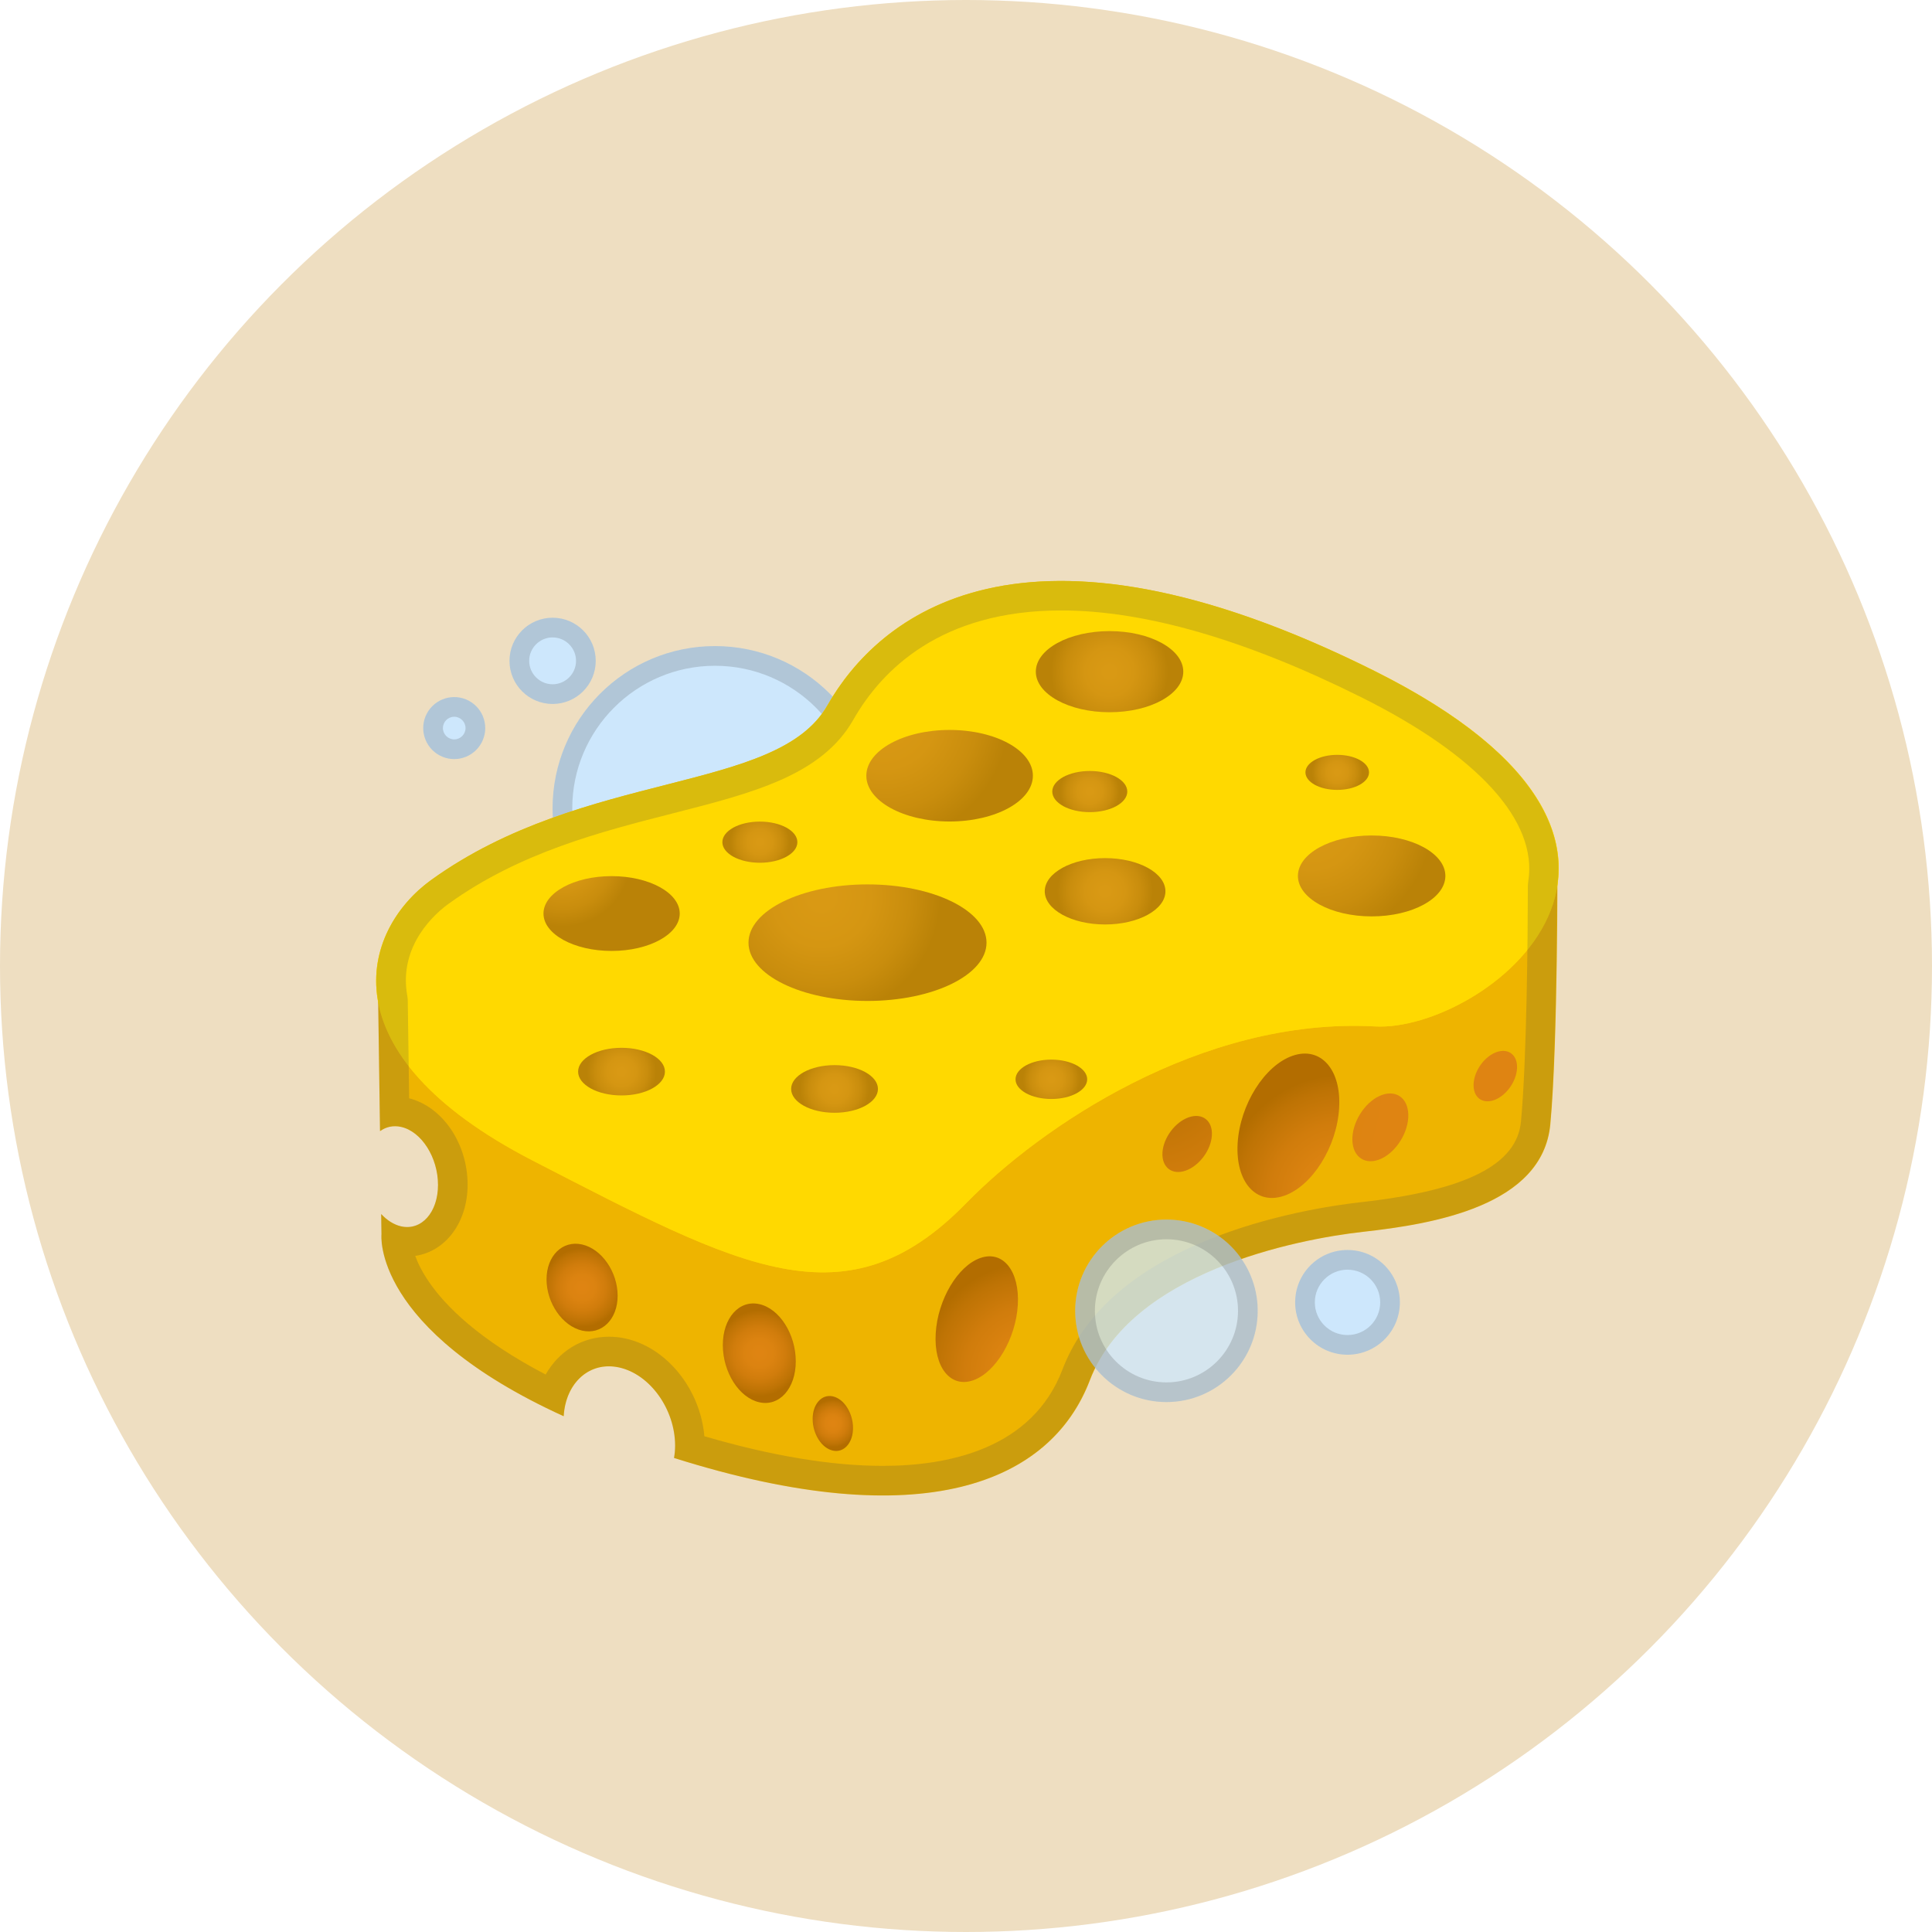 <svg width="230" height="230" viewBox="0 0 230 230" fill="none" xmlns="http://www.w3.org/2000/svg">
<circle cx="115" cy="115" r="115" fill="#EEDEC1"/>
<path d="M185.41 102.32L120.02 71.418L83.481 103.996L44.961 114.883L45.242 134.664C45.957 134.148 46.812 133.949 47.75 134.16C50.176 134.699 52.145 137.793 52.145 141.063C52.145 144.332 50.176 146.547 47.75 145.996C46.883 145.797 46.074 145.27 45.383 144.531L45.418 146.945C45.418 146.945 44.223 158.172 67.109 168.602C67.344 164.594 70.215 162.016 73.731 162.801C77.398 163.621 80.375 167.781 80.375 172.106C80.375 172.621 80.328 173.113 80.246 173.57C109.824 182.91 125.094 176.535 129.758 164.301C134.633 151.516 154.121 147.555 162.336 146.641C170.562 145.727 183.652 143.594 184.566 133.856C185.48 124.117 185.41 102.32 185.41 102.32V102.32Z" fill="#EEB400"/>
<path d="M85.117 115.586C95.796 115.586 104.453 106.929 104.453 96.25C104.453 85.571 95.796 76.914 85.117 76.914C74.438 76.914 65.781 85.571 65.781 96.25C65.781 106.929 74.438 115.586 85.117 115.586Z" fill="#CDE7FC"/>
<path d="M65.787 83.805C68.622 83.805 70.92 81.507 70.92 78.672C70.92 75.837 68.622 73.539 65.787 73.539C62.952 73.539 60.654 75.837 60.654 78.672C60.654 81.507 62.952 83.805 65.787 83.805Z" fill="#CDE7FC"/>
<path d="M54.074 90.367C56.113 90.367 57.766 88.715 57.766 86.676C57.766 84.637 56.113 82.985 54.074 82.985C52.035 82.985 50.383 84.637 50.383 86.676C50.383 88.715 52.035 90.367 54.074 90.367Z" fill="#CDE7FC"/>
<path opacity="0.2" d="M85.117 79.258C94.492 79.258 102.109 86.875 102.109 96.25C102.109 105.625 94.492 113.242 85.117 113.242C75.742 113.242 68.125 105.625 68.125 96.25C68.125 86.875 75.742 79.258 85.117 79.258ZM85.117 76.914C74.441 76.914 65.781 85.574 65.781 96.25C65.781 106.926 74.441 115.586 85.117 115.586C95.793 115.586 104.453 106.926 104.453 96.25C104.453 85.574 95.793 76.914 85.117 76.914Z" fill="#424242"/>
<path d="M51.339 104.758C43.019 110.758 38.589 125.383 63.445 138.18C88.3 150.977 100.734 157.902 115.054 143.207C123.738 134.301 142.921 121.059 163.699 122.195C176.578 122.899 205.722 100.879 163.617 79.867C121.511 58.856 104.484 73.469 98.496 83.981C92.507 94.492 69.609 91.586 51.339 104.758V104.758Z" fill="#FFCF00"/>
<path opacity="0.9" d="M73.527 154.246C73.527 157.082 71.629 158.934 69.297 158.406C66.965 157.867 65.066 155.137 65.066 152.313C65.066 149.488 66.965 147.625 69.297 148.152C71.629 148.68 73.527 151.422 73.527 154.246Z" fill="url(#paint0_radial)"/>
<path opacity="0.9" d="M94.734 162.062C94.734 165.297 92.789 167.476 90.387 166.937C87.984 166.398 86.051 163.351 86.051 160.129C86.051 156.906 87.996 154.715 90.398 155.254C92.789 155.781 94.734 158.828 94.734 162.062Z" fill="url(#paint1_radial)"/>
<path opacity="0.9" d="M101.549 169.996C101.549 171.777 100.471 172.984 99.147 172.691C97.822 172.398 96.744 170.711 96.744 168.93C96.744 167.148 97.822 165.941 99.147 166.234C100.471 166.527 101.549 168.203 101.549 169.996Z" fill="url(#paint2_radial)"/>
<path opacity="0.9" d="M121.169 155.347C120.935 159.367 118.544 163.387 115.849 164.324C113.153 165.262 111.149 162.765 111.395 158.734C111.63 154.715 114.02 150.695 116.716 149.758C119.411 148.82 121.403 151.328 121.169 155.347Z" fill="url(#paint3_radial)"/>
<path opacity="0.9" d="M180.597 127.211C180.504 128.793 179.273 130.481 177.844 130.973C176.414 131.465 175.336 130.586 175.43 129.004C175.523 127.422 176.754 125.735 178.183 125.242C179.613 124.75 180.691 125.629 180.597 127.211Z" fill="url(#paint4_radial)"/>
<path opacity="0.9" d="M167.649 133.059C167.52 135.191 165.926 137.441 164.098 138.074C162.27 138.707 160.875 137.5 161.004 135.355C161.133 133.223 162.727 130.973 164.555 130.34C166.395 129.707 167.778 130.926 167.649 133.059Z" fill="url(#paint5_radial)"/>
<path opacity="0.9" d="M159.42 131.922C159.151 136.527 156.221 141.191 152.881 142.351C149.542 143.511 147.069 140.722 147.338 136.117C147.608 131.511 150.538 126.847 153.878 125.687C157.217 124.527 159.702 127.316 159.42 131.922Z" fill="url(#paint6_radial)"/>
<path opacity="0.9" d="M144.272 135.168C144.166 136.926 142.76 138.801 141.143 139.363C139.526 139.926 138.284 138.965 138.389 137.207C138.495 135.449 139.901 133.574 141.518 133.012C143.135 132.449 144.377 133.41 144.272 135.168Z" fill="url(#paint7_radial)"/>
<path d="M51.339 104.758C43.019 110.758 38.589 125.383 63.445 138.18C88.3 150.977 100.734 157.902 115.054 143.207C123.738 134.301 142.921 121.059 163.699 122.195C176.578 122.899 205.722 100.879 163.617 79.867C121.511 58.856 104.484 73.469 98.496 83.981C92.507 94.492 69.609 91.586 51.339 104.758V104.758Z" fill="#FFD900"/>
<path opacity="0.2" d="M126.32 72.672C136.293 72.672 148.316 76.152 162.062 83.008C176.008 89.969 183.074 97.75 181.937 104.922C181.914 105.098 181.89 105.285 181.89 105.461C181.879 111.437 181.761 126.121 181.07 133.504C180.59 138.672 174.508 141.73 161.957 143.125C158.933 143.465 151.07 144.59 143.453 147.754C134.664 151.398 128.957 156.543 126.484 163.035C122.875 172.516 112.867 174.508 105.109 174.508C99.004 174.508 91.867 173.324 83.851 170.98C83.382 165.449 79.445 160.457 74.5 159.355C73.832 159.203 73.152 159.133 72.496 159.133C69.261 159.133 66.519 160.879 64.961 163.633C56.933 159.449 52.996 155.418 51.086 152.629C50.254 151.422 49.738 150.367 49.433 149.512C53.043 148.984 55.668 145.527 55.668 141.039C55.668 136.129 52.691 131.758 48.707 130.75L48.543 119.113C48.543 118.926 48.519 118.726 48.484 118.539C47.394 112.457 51.976 108.613 53.418 107.582C61.89 101.476 71.547 99.016 80.066 96.836C89.594 94.41 97.808 92.312 101.582 85.691C104.957 79.762 112 72.672 126.32 72.672V72.672ZM126.32 69.156C110.383 69.156 102.273 77.371 98.511 83.969C92.535 94.469 69.613 91.586 51.343 104.746C47.125 107.793 43.914 113.055 45.015 119.172L45.238 134.652C45.595 134.393 46.004 134.213 46.437 134.126C46.87 134.039 47.316 134.047 47.746 134.148C50.172 134.687 52.14 137.781 52.14 141.051C52.14 143.992 50.547 146.066 48.461 146.066C48.226 146.066 47.98 146.043 47.734 145.984C46.867 145.785 46.058 145.258 45.367 144.519L45.402 146.933C45.402 146.933 44.207 158.16 67.094 168.59C67.304 165.062 69.543 162.648 72.472 162.648C72.871 162.648 73.293 162.695 73.715 162.789C77.382 163.609 80.359 167.769 80.359 172.094C80.359 172.609 80.312 173.101 80.23 173.558C90.039 176.652 98.277 178.023 105.074 178.023C118.773 178.023 126.625 172.469 129.73 164.289C134.605 151.504 154.093 147.543 162.308 146.629C170.535 145.715 183.625 143.582 184.539 133.844C185.242 126.379 185.359 111.871 185.371 105.484C186.554 97.996 181.574 88.844 163.597 79.867C147.965 72.051 135.765 69.156 126.32 69.156V69.156Z" fill="#424242"/>
<path d="M72.811 113.207C77.289 113.207 80.92 111.213 80.92 108.754C80.92 106.295 77.289 104.301 72.811 104.301C68.332 104.301 64.701 106.295 64.701 108.754C64.701 111.213 68.332 113.207 72.811 113.207Z" fill="url(#paint8_radial)"/>
<path d="M103.275 119.16C111.1 119.16 117.443 116.054 117.443 112.223C117.443 108.391 111.1 105.285 103.275 105.285C95.451 105.285 89.107 108.391 89.107 112.223C89.107 116.054 95.451 119.16 103.275 119.16Z" fill="url(#paint9_radial)"/>
<path d="M113.049 97.797C118.524 97.797 122.963 95.357 122.963 92.348C122.963 89.338 118.524 86.898 113.049 86.898C107.573 86.898 103.135 89.338 103.135 92.348C103.135 95.357 107.573 97.797 113.049 97.797Z" fill="url(#paint10_radial)"/>
<path d="M132.09 84.789C136.937 84.789 140.867 82.627 140.867 79.961C140.867 77.294 136.937 75.133 132.09 75.133C127.242 75.133 123.312 77.294 123.312 79.961C123.312 82.627 127.242 84.789 132.09 84.789Z" fill="url(#paint11_radial)"/>
<path d="M90.461 102.707C92.927 102.707 94.926 101.611 94.926 100.258C94.926 98.905 92.927 97.809 90.461 97.809C87.995 97.809 85.996 98.905 85.996 100.258C85.996 101.611 87.995 102.707 90.461 102.707Z" fill="url(#paint12_radial)"/>
<path d="M129.736 96.683C132.202 96.683 134.201 95.587 134.201 94.234C134.201 92.882 132.202 91.785 129.736 91.785C127.27 91.785 125.271 92.882 125.271 94.234C125.271 95.587 127.27 96.683 129.736 96.683Z" fill="url(#paint13_radial)"/>
<path d="M131.559 110.055C135.526 110.055 138.742 108.287 138.742 106.106C138.742 103.924 135.526 102.156 131.559 102.156C127.591 102.156 124.375 103.924 124.375 106.106C124.375 108.287 127.591 110.055 131.559 110.055Z" fill="url(#paint14_radial)"/>
<path d="M125.162 130.832C127.518 130.832 129.428 129.782 129.428 128.488C129.428 127.194 127.518 126.144 125.162 126.144C122.806 126.144 120.896 127.194 120.896 128.488C120.896 129.782 122.806 130.832 125.162 130.832Z" fill="url(#paint15_radial)"/>
<path d="M99.35 132.472C102.204 132.472 104.518 131.203 104.518 129.637C104.518 128.07 102.204 126.801 99.35 126.801C96.495 126.801 94.182 128.07 94.182 129.637C94.182 131.203 96.495 132.472 99.35 132.472Z" fill="url(#paint16_radial)"/>
<path d="M73.99 130.41C76.844 130.41 79.158 129.141 79.158 127.574C79.158 126.008 76.844 124.738 73.99 124.738C71.136 124.738 68.822 126.008 68.822 127.574C68.822 129.141 71.136 130.41 73.99 130.41Z" fill="url(#paint17_radial)"/>
<path d="M163.291 109.094C168.139 109.094 172.068 106.938 172.068 104.278C172.068 101.618 168.139 99.461 163.291 99.461C158.443 99.461 154.514 101.618 154.514 104.278C154.514 106.938 158.443 109.094 163.291 109.094Z" fill="url(#paint18_radial)"/>
<path d="M159.195 94.035C161.286 94.035 162.98 93.101 162.98 91.949C162.98 90.797 161.286 89.863 159.195 89.863C157.105 89.863 155.41 90.797 155.41 91.949C155.41 93.101 157.105 94.035 159.195 94.035Z" fill="url(#paint19_radial)"/>
<path opacity="0.76" d="M138.863 166.914C144.863 166.914 149.727 162.05 149.727 156.051C149.727 150.051 144.863 145.187 138.863 145.187C132.864 145.187 128 150.051 128 156.051C128 162.05 132.864 166.914 138.863 166.914Z" fill="#CDE7FC"/>
<path d="M160.418 161.277C163.861 161.277 166.652 158.486 166.652 155.043C166.652 151.6 163.861 148.809 160.418 148.809C156.975 148.809 154.184 151.6 154.184 155.043C154.184 158.486 156.975 161.277 160.418 161.277Z" fill="#CDE7FC"/>
<path opacity="0.2" d="M160.418 151.152C162.563 151.152 164.309 152.899 164.309 155.043C164.309 157.188 162.563 158.934 160.418 158.934C158.273 158.934 156.527 157.188 156.527 155.043C156.527 152.899 158.273 151.152 160.418 151.152ZM160.418 148.809C156.973 148.809 154.184 151.598 154.184 155.043C154.184 158.488 156.973 161.277 160.418 161.277C163.863 161.277 166.652 158.488 166.652 155.043C166.652 151.598 163.863 148.809 160.418 148.809Z" fill="#424242"/>
<path opacity="0.2" d="M138.863 147.531C143.563 147.531 147.383 151.351 147.383 156.051C147.383 160.75 143.563 164.57 138.863 164.57C134.164 164.57 130.344 160.75 130.344 156.051C130.344 151.351 134.176 147.531 138.863 147.531ZM138.863 145.187C132.863 145.187 128 150.051 128 156.051C128 162.051 132.863 166.914 138.863 166.914C144.863 166.914 149.727 162.051 149.727 156.051C149.727 150.051 144.863 145.187 138.863 145.187Z" fill="#424242"/>
<path opacity="0.2" d="M65.787 75.883C67.322 75.883 68.576 77.137 68.576 78.672C68.576 80.207 67.322 81.461 65.787 81.461C64.252 81.461 62.998 80.207 62.998 78.672C62.998 77.137 64.252 75.883 65.787 75.883ZM65.787 73.539C62.951 73.539 60.654 75.836 60.654 78.672C60.654 81.508 62.951 83.805 65.787 83.805C68.623 83.805 70.92 81.508 70.92 78.672C70.92 75.836 68.623 73.539 65.787 73.539Z" fill="#424242"/>
<path opacity="0.2" d="M54.074 85.328C54.812 85.328 55.422 85.938 55.422 86.676C55.422 87.414 54.812 88.024 54.074 88.024C53.336 88.024 52.727 87.414 52.727 86.676C52.727 85.938 53.324 85.328 54.074 85.328ZM54.074 82.985C53.59 82.985 53.109 83.08 52.662 83.266C52.214 83.451 51.807 83.723 51.464 84.066C51.121 84.409 50.849 84.816 50.664 85.263C50.478 85.711 50.383 86.191 50.383 86.676C50.383 87.161 50.478 87.641 50.664 88.089C50.849 88.537 51.121 88.943 51.464 89.286C51.807 89.629 52.214 89.901 52.662 90.086C53.109 90.272 53.59 90.367 54.074 90.367C55.053 90.367 55.992 89.978 56.684 89.286C57.377 88.594 57.766 87.655 57.766 86.676C57.766 85.697 57.377 84.758 56.684 84.066C55.992 83.374 55.053 82.985 54.074 82.985V82.985Z" fill="#424242"/>
<defs>
<radialGradient id="paint0_radial" cx="0" cy="0" r="1" gradientUnits="userSpaceOnUse" gradientTransform="translate(69.297 153.282) scale(4.751)">
<stop offset="0.081" stop-color="#DE7F14"/>
<stop offset="0.339" stop-color="#DA7D12"/>
<stop offset="0.599" stop-color="#CE760D"/>
<stop offset="0.86" stop-color="#BA6C05"/>
<stop offset="0.987" stop-color="#AD6500"/>
</radialGradient>
<radialGradient id="paint1_radial" cx="0" cy="0" r="1" gradientUnits="userSpaceOnUse" gradientTransform="translate(90.387 161.09) scale(5.195)">
<stop offset="0.081" stop-color="#DE7F14"/>
<stop offset="0.339" stop-color="#DA7D12"/>
<stop offset="0.599" stop-color="#CE760D"/>
<stop offset="0.86" stop-color="#BA6C05"/>
<stop offset="0.987" stop-color="#AD6500"/>
</radialGradient>
<radialGradient id="paint2_radial" cx="0" cy="0" r="1" gradientUnits="userSpaceOnUse" gradientTransform="translate(99.151 169.457) scale(2.872)">
<stop offset="0.081" stop-color="#DE7F14"/>
<stop offset="0.339" stop-color="#DA7D12"/>
<stop offset="0.599" stop-color="#CE760D"/>
<stop offset="0.86" stop-color="#BA6C05"/>
<stop offset="0.987" stop-color="#AD6500"/>
</radialGradient>
<radialGradient id="paint3_radial" cx="0" cy="0" r="1" gradientUnits="userSpaceOnUse" gradientTransform="translate(122.818 163.433) scale(13.304)">
<stop offset="0.081" stop-color="#DE7F14"/>
<stop offset="0.339" stop-color="#DA7D12"/>
<stop offset="0.599" stop-color="#CE760D"/>
<stop offset="0.86" stop-color="#BA6C05"/>
<stop offset="0.987" stop-color="#AD6500"/>
</radialGradient>
<radialGradient id="paint4_radial" cx="0" cy="0" r="1" gradientUnits="userSpaceOnUse" gradientTransform="translate(137.273 127.891) scale(30.429)">
<stop offset="0.013" stop-color="#AD6500"/>
<stop offset="0.14" stop-color="#BA6C05"/>
<stop offset="0.401" stop-color="#CE760D"/>
<stop offset="0.661" stop-color="#DA7D12"/>
<stop offset="0.919" stop-color="#DE7F14"/>
</radialGradient>
<radialGradient id="paint5_radial" cx="0" cy="0" r="1" gradientUnits="userSpaceOnUse" gradientTransform="translate(137.274 127.891) scale(30.429)">
<stop offset="0.013" stop-color="#AD6500"/>
<stop offset="0.14" stop-color="#BA6C05"/>
<stop offset="0.401" stop-color="#CE760D"/>
<stop offset="0.661" stop-color="#DA7D12"/>
<stop offset="0.919" stop-color="#DE7F14"/>
</radialGradient>
<radialGradient id="paint6_radial" cx="0" cy="0" r="1" gradientUnits="userSpaceOnUse" gradientTransform="translate(159.913 142.343) scale(14.626)">
<stop offset="0.081" stop-color="#DE7F14"/>
<stop offset="0.339" stop-color="#DA7D12"/>
<stop offset="0.599" stop-color="#CE760D"/>
<stop offset="0.86" stop-color="#BA6C05"/>
<stop offset="0.987" stop-color="#AD6500"/>
</radialGradient>
<radialGradient id="paint7_radial" cx="0" cy="0" r="1" gradientUnits="userSpaceOnUse" gradientTransform="translate(137.264 127.891) scale(30.429)">
<stop offset="0.013" stop-color="#AD6500"/>
<stop offset="0.14" stop-color="#BA6C05"/>
<stop offset="0.401" stop-color="#CE760D"/>
<stop offset="0.661" stop-color="#DA7D12"/>
<stop offset="0.919" stop-color="#DE7F14"/>
</radialGradient>
<radialGradient id="paint8_radial" cx="0" cy="0" r="1" gradientUnits="userSpaceOnUse" gradientTransform="translate(66.951 102.109) scale(8.305)">
<stop offset="0.087" stop-color="#D99914"/>
<stop offset="0.41" stop-color="#D59612"/>
<stop offset="0.735" stop-color="#C98D0D"/>
<stop offset="0.987" stop-color="#BA8207"/>
</radialGradient>
<radialGradient id="paint9_radial" cx="0" cy="0" r="1" gradientUnits="userSpaceOnUse" gradientTransform="translate(97.818 106.797) scale(14.326)">
<stop offset="0.087" stop-color="#D99914"/>
<stop offset="0.41" stop-color="#D59612"/>
<stop offset="0.735" stop-color="#C98D0D"/>
<stop offset="0.987" stop-color="#BA8207"/>
</radialGradient>
<radialGradient id="paint10_radial" cx="0" cy="0" r="1" gradientUnits="userSpaceOnUse" gradientTransform="translate(105.241 85.313) scale(15.079)">
<stop offset="0.087" stop-color="#D99914"/>
<stop offset="0.41" stop-color="#D59612"/>
<stop offset="0.735" stop-color="#C98D0D"/>
<stop offset="0.987" stop-color="#BA8207"/>
</radialGradient>
<radialGradient id="paint11_radial" cx="0" cy="0" r="1" gradientUnits="userSpaceOnUse" gradientTransform="translate(132.085 79.963) scale(7.085)">
<stop offset="0.087" stop-color="#D99914"/>
<stop offset="0.41" stop-color="#D59612"/>
<stop offset="0.735" stop-color="#C98D0D"/>
<stop offset="0.987" stop-color="#BA8207"/>
</radialGradient>
<radialGradient id="paint12_radial" cx="0" cy="0" r="1" gradientUnits="userSpaceOnUse" gradientTransform="translate(90.456 100.263) scale(3.602)">
<stop offset="0.087" stop-color="#D99914"/>
<stop offset="0.41" stop-color="#D59612"/>
<stop offset="0.735" stop-color="#C98D0D"/>
<stop offset="0.987" stop-color="#BA8207"/>
</radialGradient>
<radialGradient id="paint13_radial" cx="0" cy="0" r="1" gradientUnits="userSpaceOnUse" gradientTransform="translate(129.732 94.234) scale(3.602)">
<stop offset="0.087" stop-color="#D99914"/>
<stop offset="0.41" stop-color="#D59612"/>
<stop offset="0.735" stop-color="#C98D0D"/>
<stop offset="0.987" stop-color="#BA8207"/>
</radialGradient>
<radialGradient id="paint14_radial" cx="0" cy="0" r="1" gradientUnits="userSpaceOnUse" gradientTransform="translate(131.553 106.11) scale(5.795)">
<stop offset="0.087" stop-color="#D99914"/>
<stop offset="0.41" stop-color="#D59612"/>
<stop offset="0.735" stop-color="#C98D0D"/>
<stop offset="0.987" stop-color="#BA8207"/>
</radialGradient>
<radialGradient id="paint15_radial" cx="0" cy="0" r="1" gradientUnits="userSpaceOnUse" gradientTransform="translate(125.16 128.49) scale(3.444)">
<stop offset="0.087" stop-color="#D99914"/>
<stop offset="0.41" stop-color="#D59612"/>
<stop offset="0.735" stop-color="#C98D0D"/>
<stop offset="0.987" stop-color="#BA8207"/>
</radialGradient>
<radialGradient id="paint16_radial" cx="0" cy="0" r="1" gradientUnits="userSpaceOnUse" gradientTransform="translate(99.345 129.633) scale(4.172)">
<stop offset="0.087" stop-color="#D99914"/>
<stop offset="0.41" stop-color="#D59612"/>
<stop offset="0.735" stop-color="#C98D0D"/>
<stop offset="0.987" stop-color="#BA8207"/>
</radialGradient>
<radialGradient id="paint17_radial" cx="0" cy="0" r="1" gradientUnits="userSpaceOnUse" gradientTransform="translate(73.995 127.578) scale(4.172)">
<stop offset="0.087" stop-color="#D99914"/>
<stop offset="0.41" stop-color="#D59612"/>
<stop offset="0.735" stop-color="#C98D0D"/>
<stop offset="0.987" stop-color="#BA8207"/>
</radialGradient>
<radialGradient id="paint18_radial" cx="0" cy="0" r="1" gradientUnits="userSpaceOnUse" gradientTransform="translate(156.014 97.422) scale(14.787)">
<stop offset="0.087" stop-color="#D99914"/>
<stop offset="0.41" stop-color="#D59612"/>
<stop offset="0.735" stop-color="#C98D0D"/>
<stop offset="0.987" stop-color="#BA8207"/>
</radialGradient>
<radialGradient id="paint19_radial" cx="0" cy="0" r="1" gradientUnits="userSpaceOnUse" gradientTransform="translate(159.195 91.95) scale(3.056)">
<stop offset="0.087" stop-color="#D99914"/>
<stop offset="0.41" stop-color="#D59612"/>
<stop offset="0.735" stop-color="#C98D0D"/>
<stop offset="0.987" stop-color="#BA8207"/>
</radialGradient>
</defs>
</svg>
